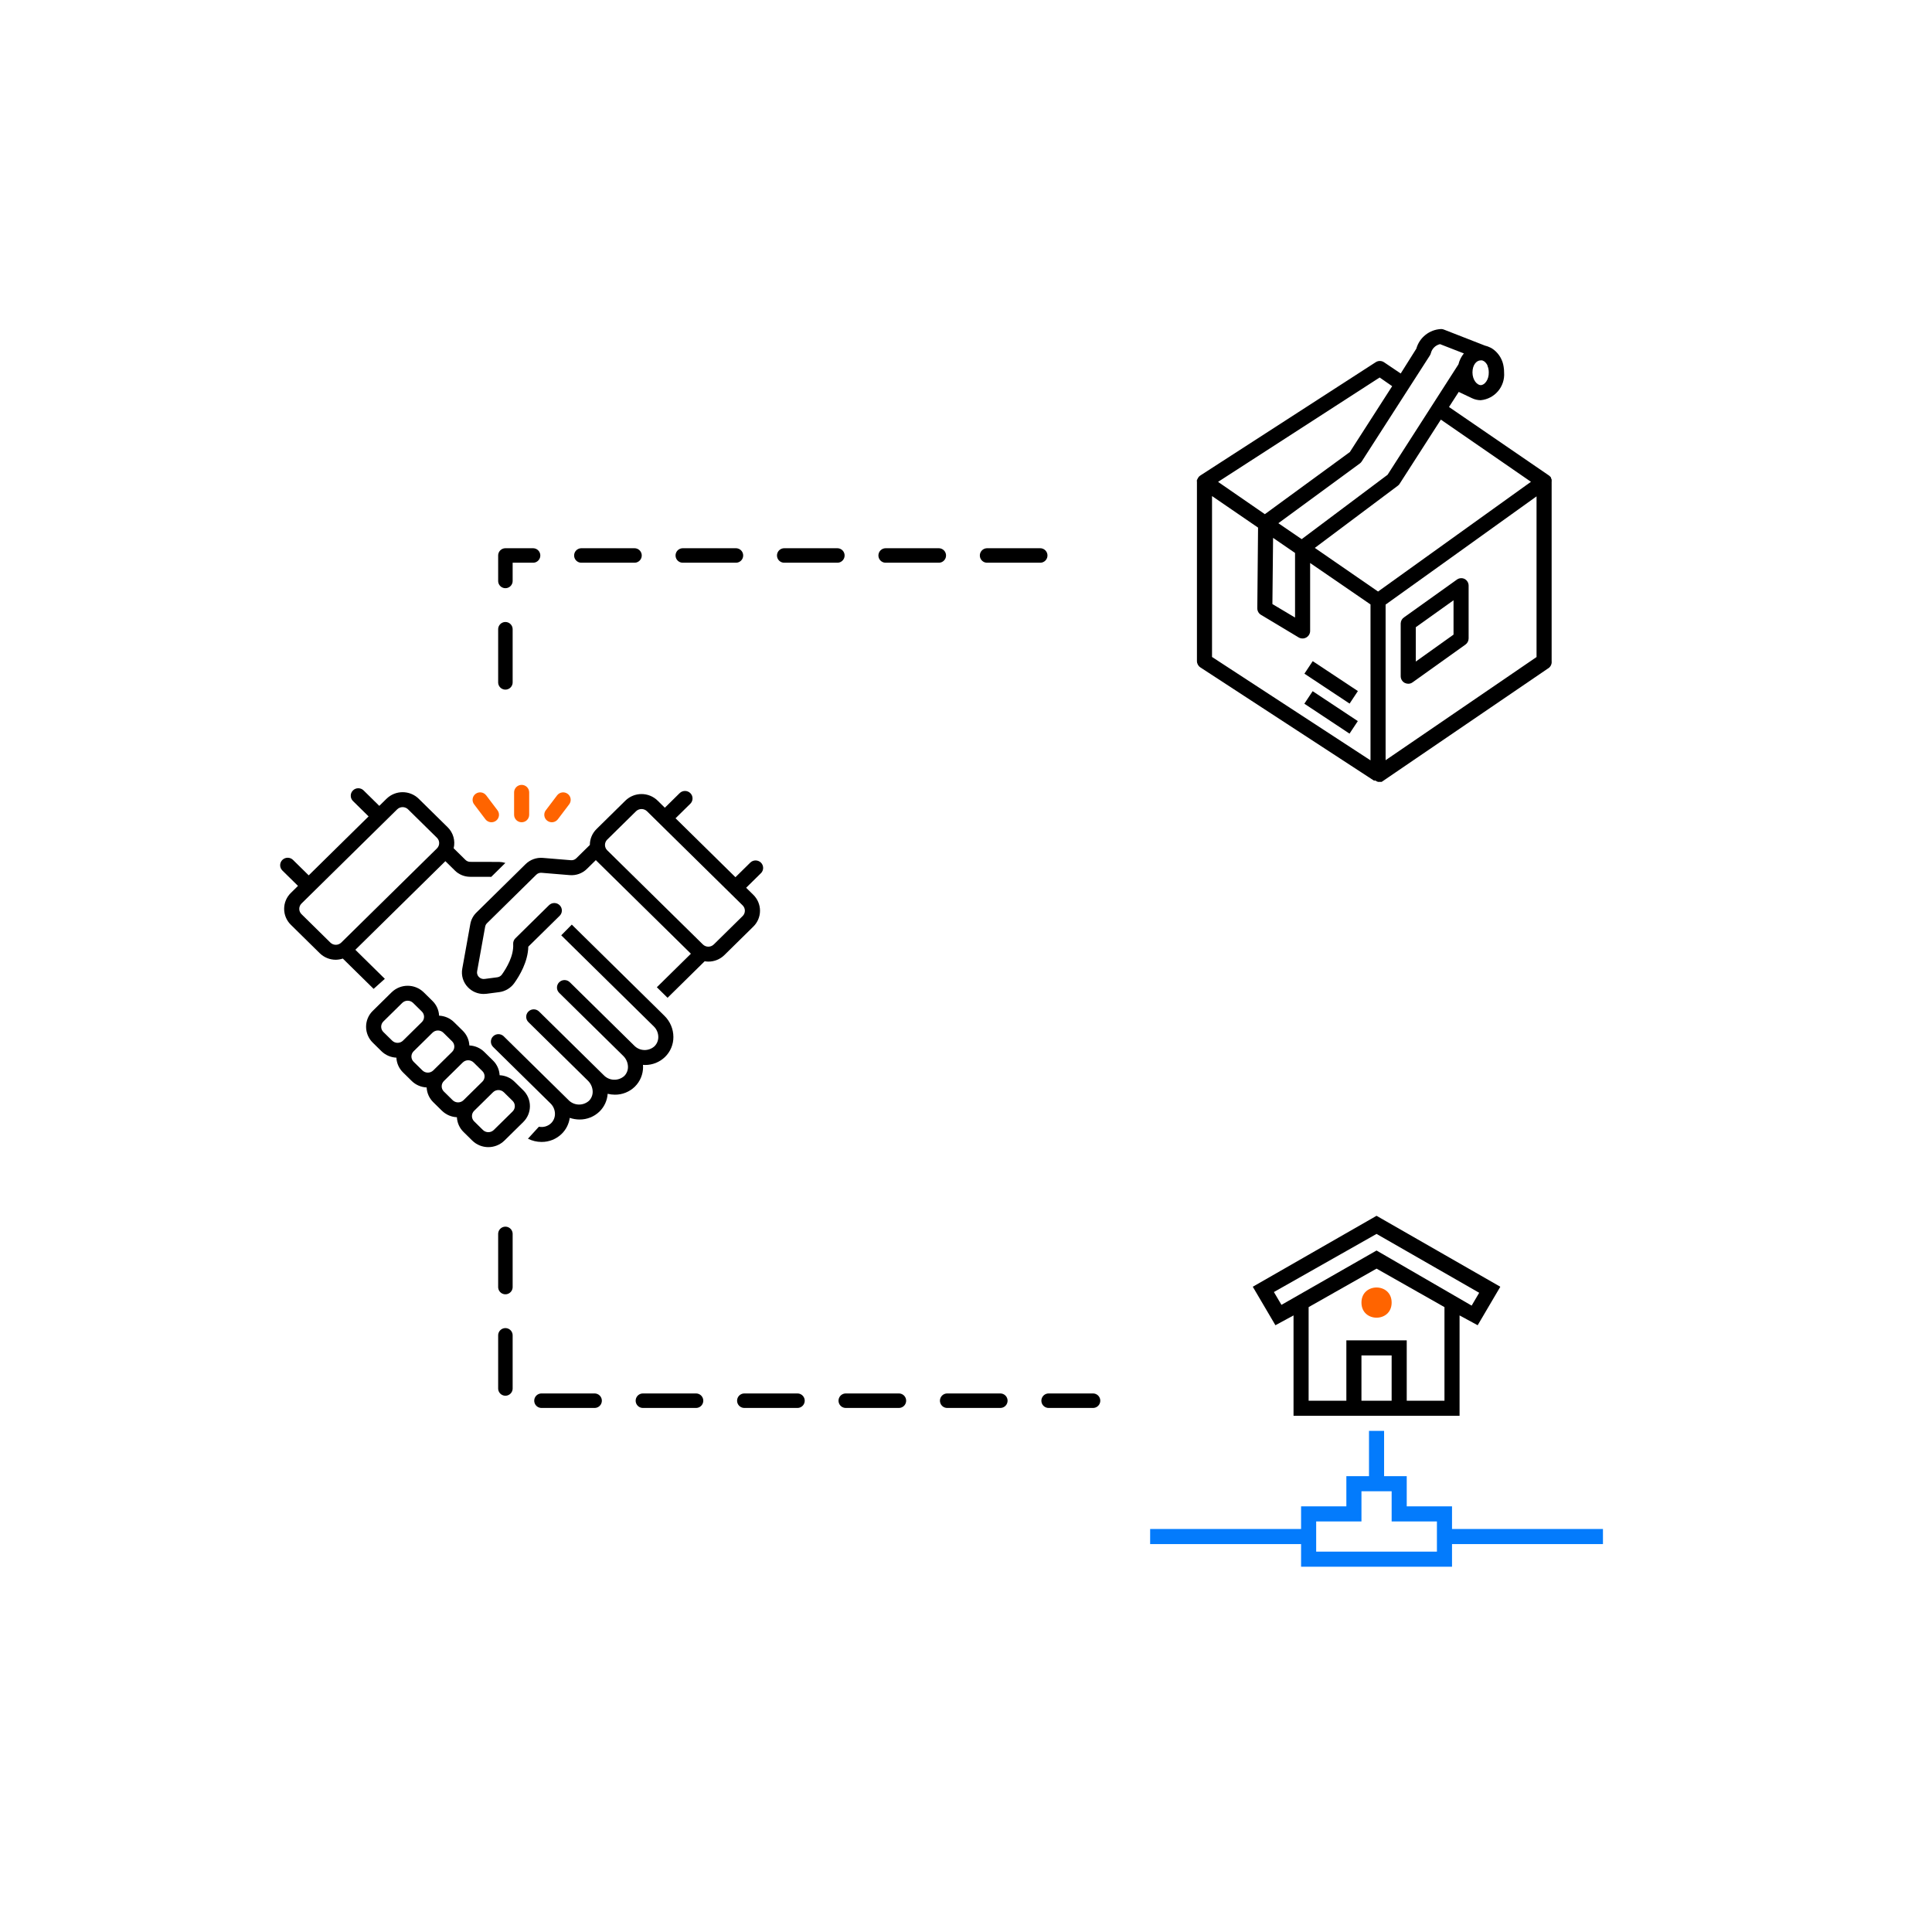 <?xml version="1.0" encoding="UTF-8"?>
<svg width="400px" height="400px" viewBox="0 0 400 400" version="1.1" xmlns="http://www.w3.org/2000/svg" xmlns:xlink="http://www.w3.org/1999/xlink">
    <!-- Generator: Sketch 55.1 (78136) - https://sketchapp.com -->
    <title>Step 3</title>
    <desc>Created with Sketch.</desc>
    <g id="Step-3" stroke="none" stroke-width="1" fill="none" fill-rule="evenodd">
        <g id="np_packing_2528747_000000" transform="translate(247, 68)" fill="#000000" fill-rule="nonzero">
            <path d="M1.516,70.172 L37.454,93.61 C37.52,93.622 37.59,93.622 37.657,93.61 L37.782,93.61 C37.934,93.743 38.118,93.833 38.313,93.876 C38.454,93.891 38.594,93.891 38.735,93.876 L39.063,93.876 L73.438,70.438 C74.004,70.133 74.329,69.512 74.25,68.875 L74.25,31.734 C74.27,31.617 74.27,31.492 74.25,31.375 C74.258,31.34 74.258,31.301 74.25,31.265 C74.219,31.172 74.176,31.082 74.125,31 C74.129,30.957 74.129,30.918 74.125,30.875 L73.969,30.687 L73.844,30.578 L73.75,30.484 L53,16.265 L55.016,13.14 L57.75,14.437 C58.317,14.71 58.934,14.855 59.563,14.859 C62.477,14.585 64.633,12.027 64.407,9.109 C64.411,8.718 64.376,8.324 64.313,7.937 C64.118,6.558 63.403,5.304 62.313,4.437 C62.075,4.249 61.821,4.085 61.547,3.953 C61.188,3.777 60.813,3.64 60.422,3.546 L51.938,0.234 C51.758,0.16 51.567,0.121 51.376,0.124 C48.965,0.222 46.887,1.863 46.235,4.187 L43.001,9.328 L39.547,6.999 C39.024,6.648 38.337,6.648 37.813,6.999 L1.532,30.437 L1.391,30.547 L1.266,30.641 L1.11,30.844 C1.079,30.883 1.052,30.922 1.032,30.969 C0.973,31.051 0.934,31.141 0.907,31.234 C0.86,31.266 0.825,31.316 0.813,31.375 C0.79,31.504 0.79,31.637 0.813,31.766 L0.813,68.875 C0.817,69.398 1.079,69.882 1.516,70.171 L1.516,70.172 Z M16.578,43.36 L21.125,46.485 L21.125,59.86 L16.437,57.063 L16.578,43.36 Z M3.937,34.704 L13.468,41.235 L13.312,57.938 C13.308,58.497 13.597,59.012 14.077,59.297 L21.89,63.985 C22.132,64.122 22.409,64.192 22.687,64.188 C22.956,64.188 23.218,64.118 23.452,63.985 C23.944,63.708 24.249,63.188 24.249,62.626 L24.249,48.563 L36.749,57.142 L36.749,89.423 L3.937,68.017 L3.937,34.704 Z M39.875,89.392 L39.875,57.173 L53.484,47.423 L71.125,34.767 L71.125,68.033 L39.875,89.392 Z M69.969,31.751 L38.313,54.47 L25.219,45.439 L42.407,32.564 C42.559,32.454 42.688,32.318 42.782,32.157 L51.313,18.876 L69.969,31.751 Z M59.578,11.735 C58.765,11.735 57.859,10.61 57.859,9.11 C57.859,7.61 58.64,6.61 59.578,6.61 L59.859,6.61 C59.968,6.649 60.07,6.696 60.171,6.75 C60.269,6.797 60.359,6.864 60.437,6.938 C60.503,6.997 60.566,7.059 60.624,7.125 C60.761,7.289 60.874,7.465 60.968,7.657 L60.968,7.75 C61.05,7.938 61.113,8.129 61.156,8.329 C61.207,8.575 61.234,8.825 61.234,9.079 C61.281,10.61 60.374,11.735 59.578,11.735 L59.578,11.735 Z M49,5.657 C49.117,5.493 49.203,5.305 49.25,5.11 C49.48,4.184 50.211,3.465 51.14,3.25 L56.078,5.172 C55.539,5.832 55.156,6.61 54.953,7.438 L40.281,30.297 L22.5,43.625 L17.672,40.328 L34.547,27.953 C34.699,27.836 34.832,27.695 34.937,27.531 L49,5.657 Z M38.641,10.157 L41.234,11.954 L32.469,25.595 L14.875,38.454 L5.187,31.766 L38.641,10.157 Z" id="Shape"></path>
            <path d="M56.219,51.859 C55.715,51.617 55.117,51.664 54.657,51.984 L43.718,59.797 C43.285,60.074 43.015,60.547 43,61.062 L43,72 C43,72.586 43.324,73.121 43.843,73.391 C44.066,73.5 44.312,73.559 44.562,73.563 C44.89,73.566 45.207,73.461 45.468,73.266 L56.407,65.453 C56.817,65.16 57.059,64.691 57.063,64.188 L57.063,53.25 C57.063,52.664 56.739,52.129 56.219,51.859 L56.219,51.859 Z M53.938,63.39 L46.125,68.968 L46.125,61.859 L53.938,56.281 L53.938,63.39 Z" id="Shape"></path>
            <polygon id="Path" points="23.066 71.477 24.785 68.883 34.136 75.079 32.418 77.672"></polygon>
            <polygon id="Path" points="23.051 77.695 24.77 75.101 34.121 81.296 32.403 83.89"></polygon>
        </g>
        <path d="M104.638,141.278 L104.638,115.006 L222.5,115.006" id="Line" stroke="#000000" stroke-width="3" stroke-linecap="round" stroke-linejoin="round" stroke-dasharray="11,10"></path>
        <path d="M104.638,255.469 L104.638,290 L226.3,290" id="Line-Copy" stroke="#000000" stroke-width="3" stroke-linecap="round" stroke-linejoin="round" stroke-dasharray="11,10"></path>
        <g id="np_handshake_2664929_000000" transform="translate(58, 162)" fill-rule="nonzero">
            <path d="M42.5,7.621 C43.023,8.305 43.996,8.441 44.688,7.93 C45.02,7.687 45.238,7.32 45.297,6.91 C45.355,6.504 45.25,6.09 45,5.762 L42.656,2.664 L42.656,2.668 C42.133,1.984 41.16,1.844 40.469,2.359 C40.137,2.601 39.918,2.969 39.859,3.375 C39.801,3.785 39.906,4.195 40.156,4.523 L42.5,7.621 Z" id="Path" fill="#FF6400"></path>
            <path d="M55.312,7.93 C56.003,8.442 56.976,8.305 57.499,7.621 L59.843,4.524 C60.093,4.196 60.199,3.785 60.14,3.375 C60.082,2.969 59.863,2.602 59.531,2.36 C58.839,1.848 57.867,1.985 57.343,2.668 L54.999,5.766 L54.999,5.762 C54.749,6.09 54.644,6.504 54.703,6.91 C54.761,7.321 54.98,7.688 55.312,7.93 L55.312,7.93 Z" id="Path" fill="#FF6400"></path>
            <path d="M50,8.238 C50.859,8.242 51.559,7.551 51.562,6.691 L51.562,2.047 C51.555,1.191 50.855,0.5 50,0.5 C49.145,0.5 48.445,1.191 48.438,2.047 L48.438,6.691 C48.441,7.55 49.141,8.242 50,8.238 Z" id="Path" fill="#FF6400"></path>
            <path d="M50.332,63.727 L48.523,61.95 C47.695,61.141 46.598,60.664 45.441,60.614 C45.383,59.462 44.895,58.372 44.066,57.563 L42.258,55.782 C41.43,54.973 40.332,54.501 39.176,54.45 C39.121,53.294 38.629,52.204 37.805,51.395 L35.996,49.618 C35.168,48.809 34.07,48.333 32.91,48.282 C32.856,47.13 32.367,46.04 31.539,45.231 L29.73,43.45 C27.879,41.641 24.926,41.641 23.074,43.45 L19.18,47.286 L19.176,47.286 C18.289,48.153 17.793,49.337 17.793,50.575 C17.793,51.813 18.289,53.001 19.176,53.868 L20.984,55.649 C21.813,56.454 22.91,56.93 24.066,56.977 C24.125,58.133 24.613,59.223 25.441,60.032 L27.25,61.813 C28.078,62.622 29.176,63.094 30.332,63.145 C30.387,64.301 30.879,65.391 31.703,66.2 L33.512,67.981 L33.512,67.977 C34.344,68.786 35.441,69.262 36.598,69.309 C36.652,70.465 37.141,71.555 37.969,72.364 L39.777,74.145 C41.629,75.954 44.582,75.954 46.434,74.145 L50.332,70.309 C51.219,69.442 51.715,68.258 51.715,67.02 C51.715,65.778 51.219,64.594 50.332,63.727 L50.332,63.727 Z M21.379,51.672 C21.082,51.383 20.918,50.988 20.918,50.574 C20.918,50.164 21.082,49.77 21.379,49.48 L25.277,45.645 C25.902,45.031 26.902,45.031 27.527,45.645 L29.336,47.426 C29.633,47.715 29.797,48.109 29.797,48.52 C29.797,48.934 29.633,49.328 29.336,49.613 L25.438,53.449 L25.442,53.449 C24.813,54.063 23.813,54.063 23.188,53.449 L21.379,51.672 Z M27.645,57.836 C27.348,57.547 27.18,57.153 27.18,56.742 C27.18,56.328 27.348,55.934 27.645,55.648 L31.543,51.813 L31.539,51.813 C32.168,51.199 33.168,51.199 33.793,51.813 L35.602,53.594 L35.602,53.59 C35.898,53.879 36.063,54.273 36.063,54.688 C36.063,55.098 35.898,55.492 35.602,55.781 L31.703,59.617 C31.078,60.227 30.078,60.227 29.453,59.617 L27.645,57.836 Z M35.719,65.781 L33.91,64 L33.906,64 C33.613,63.715 33.445,63.321 33.445,62.906 C33.445,62.496 33.613,62.102 33.906,61.813 L37.805,57.977 C38.43,57.363 39.43,57.363 40.055,57.977 L41.863,59.758 L41.867,59.758 C42.16,60.047 42.328,60.441 42.328,60.852 C42.328,61.266 42.16,61.66 41.867,61.946 L37.969,65.781 C37.34,66.391 36.344,66.391 35.715,65.781 L35.719,65.781 Z M48.133,68.113 L44.234,71.949 C43.605,72.559 42.605,72.559 41.98,71.949 L40.172,70.168 C39.875,69.879 39.711,69.485 39.711,69.074 C39.711,68.66 39.875,68.266 40.172,67.977 L44.07,64.141 C44.695,63.531 45.695,63.531 46.32,64.145 L48.129,65.922 C48.426,66.211 48.59,66.605 48.59,67.02 C48.59,67.43 48.426,67.824 48.129,68.113 L48.133,68.113 Z" id="Shape" fill="#000000"></path>
            <path d="M60.383,29.43 C60.278,29.555 58.199,31.645 58.199,31.645 L77.344,50.493 C77.946,51.067 78.29,51.864 78.294,52.696 C78.301,53.415 78.016,54.11 77.505,54.618 C76.286,55.715 74.415,55.649 73.286,54.462 L73.231,54.407 L59.977,41.364 C59.364,40.758 58.375,40.762 57.766,41.372 C57.473,41.661 57.313,42.055 57.313,42.465 C57.313,42.88 57.481,43.27 57.774,43.559 L71.028,56.606 C71.645,57.204 72.001,58.024 72.016,58.884 C72.024,59.595 71.743,60.282 71.239,60.782 C69.993,61.88 68.098,61.79 66.966,60.575 L53.607,47.423 C52.989,46.821 52.005,46.825 51.396,47.431 C51.103,47.72 50.939,48.114 50.943,48.528 C50.943,48.939 51.11,49.333 51.403,49.618 L63.719,61.743 C64.337,62.341 64.696,63.161 64.708,64.024 C64.716,64.735 64.434,65.419 63.93,65.919 C62.684,67.017 60.79,66.927 59.657,65.712 L46.782,53.04 L46.298,52.563 L46.298,52.559 C45.68,51.958 44.696,51.962 44.087,52.567 C43.794,52.86 43.63,53.255 43.634,53.665 C43.634,54.075 43.802,54.47 44.095,54.759 L55.97,66.447 C56.559,67.013 56.895,67.798 56.899,68.615 C56.903,69.341 56.618,70.037 56.102,70.544 C55.427,71.189 54.481,71.462 53.571,71.275 L51.306,73.755 C52.181,74.197 53.145,74.427 54.126,74.427 C55.684,74.439 57.188,73.834 58.302,72.744 C59.204,71.857 59.786,70.693 59.958,69.443 C60.614,69.662 61.298,69.779 61.989,69.783 C63.536,69.794 65.024,69.197 66.134,68.119 C67.122,67.142 67.719,65.841 67.809,64.458 C68.298,64.58 68.798,64.638 69.298,64.642 C70.845,64.658 72.333,64.06 73.442,62.978 C74.536,61.9 75.149,60.423 75.141,58.884 C75.141,58.747 75.13,58.607 75.118,58.47 C75.259,58.478 75.399,58.49 75.536,58.49 L75.536,58.494 C77.094,58.505 78.591,57.9 79.704,56.814 C80.809,55.728 81.427,54.244 81.419,52.697 C81.415,51.036 80.739,49.451 79.548,48.298 L60.383,29.43 Z" id="Path" fill="#000000"></path>
            <path d="M19.352,42.734 L21.676,40.656 L15.571,34.644 L34.212,16.296 L36.173,18.226 L36.169,18.23 C37.016,19.066 38.157,19.531 39.344,19.531 L43.708,19.542 L46.634,16.66 L46.638,16.663 C46.216,16.531 45.782,16.46 45.345,16.452 L39.356,16.437 C38.985,16.437 38.634,16.292 38.372,16.035 L35.927,13.628 L35.927,13.624 C36.309,12.05 35.833,10.39 34.673,9.261 L28.688,3.371 C26.837,1.562 23.88,1.562 22.028,3.371 L20.528,4.847 L17.278,1.648 L17.282,1.648 C16.665,1.046 15.68,1.046 15.071,1.656 C14.778,1.945 14.614,2.339 14.618,2.75 C14.618,3.164 14.786,3.558 15.079,3.843 L18.313,7.027 L5.915,19.234 L2.665,16.035 C2.052,15.433 1.068,15.437 0.454,16.043 C0.165,16.332 0.001,16.726 0.001,17.14 C0.001,17.55 0.169,17.945 0.462,18.23 L3.697,21.414 L2.212,22.878 C1.325,23.742 0.829,24.929 0.829,26.168 C0.829,27.406 1.325,28.593 2.212,29.461 L8.197,35.351 C9.083,36.222 10.282,36.711 11.525,36.707 C12.021,36.699 12.509,36.617 12.978,36.461 L19.352,42.734 Z M10.399,33.152 L4.415,27.261 C3.809,26.66 3.809,25.679 4.415,25.074 L24.23,5.566 C24.859,4.953 25.859,4.953 26.484,5.566 L32.469,11.457 C32.762,11.746 32.926,12.14 32.926,12.55 C32.926,12.96 32.762,13.355 32.469,13.648 L12.653,33.152 C12.024,33.765 11.024,33.765 10.399,33.152 Z" id="Shape" fill="#000000"></path>
            <path d="M99.547,16.602 C98.934,15.997 97.949,15.993 97.336,16.594 L94.266,19.618 L81.864,7.415 L84.922,4.407 C85.215,4.118 85.383,3.723 85.383,3.313 C85.387,2.899 85.223,2.504 84.93,2.215 C84.321,1.61 83.336,1.606 82.719,2.207 L79.649,5.231 L78.149,3.754 C76.297,1.95 73.344,1.95 71.489,3.754 L65.504,9.645 L65.504,9.649 C64.618,10.512 64.122,11.7 64.122,12.938 L61.309,15.703 C61.016,15.989 60.614,16.133 60.208,16.098 L54.391,15.618 C53.071,15.508 51.77,15.977 50.825,16.903 L40.626,26.942 C39.969,27.586 39.532,28.414 39.372,29.317 L37.708,38.555 C37.45,39.953 37.887,41.387 38.88,42.407 C39.731,43.293 40.907,43.793 42.134,43.789 C42.341,43.789 42.544,43.778 42.747,43.75 L45.372,43.407 C46.618,43.239 47.743,42.563 48.477,41.543 C49.563,40.024 51.305,37.118 51.38,33.996 L57.868,27.61 C58.161,27.321 58.329,26.93 58.329,26.516 C58.329,26.106 58.169,25.711 57.876,25.422 C57.266,24.813 56.278,24.809 55.665,25.414 L48.704,32.266 C48.388,32.578 48.22,33.012 48.247,33.457 C48.399,35.899 46.856,38.45 45.927,39.75 C45.7,40.075 45.348,40.285 44.958,40.336 L42.337,40.68 C41.895,40.743 41.45,40.586 41.141,40.266 C40.837,39.957 40.704,39.524 40.782,39.098 L42.446,29.86 C42.497,29.586 42.63,29.332 42.829,29.141 L53.028,19.102 C53.317,18.813 53.723,18.668 54.13,18.703 L59.946,19.184 C61.266,19.297 62.571,18.828 63.512,17.899 L65.364,16.075 C65.411,16.125 65.454,16.176 65.505,16.227 L85.044,35.457 L77.993,42.398 L80.212,44.582 L87.895,37.019 C88.145,37.062 88.399,37.086 88.653,37.09 C89.899,37.094 91.094,36.609 91.981,35.734 L97.966,29.844 C98.852,28.98 99.352,27.793 99.352,26.554 C99.352,25.316 98.852,24.129 97.966,23.261 L96.481,21.801 L99.54,18.789 L99.54,18.793 C99.833,18.504 100.001,18.109 100.001,17.699 C100.001,17.285 99.837,16.89 99.548,16.601 L99.547,16.602 Z M95.766,27.649 L89.781,33.54 L89.777,33.54 C89.152,34.153 88.152,34.153 87.527,33.54 L67.707,14.032 C67.418,13.743 67.254,13.348 67.254,12.938 C67.254,12.528 67.418,12.133 67.707,11.844 L73.692,5.953 C74.325,5.352 75.317,5.352 75.946,5.953 L95.766,25.461 C96.055,25.75 96.219,26.145 96.219,26.555 C96.219,26.965 96.055,27.36 95.766,27.649 L95.766,27.649 Z" id="Shape" fill="#000000"></path>
        </g>
        <g id="np_home-network_1663746_000000" transform="translate(238, 251)" fill-rule="nonzero">
            <path d="M93.875,65.562 L62.625,65.562 L62.625,60.874 L53.25,60.874 L53.25,54.624 L48.562,54.624 L48.562,45.249 L45.438,45.249 L45.438,54.624 L40.75,54.624 L40.75,60.874 L31.375,60.874 L31.375,65.562 L0.125,65.562 L0.125,68.687 L31.375,68.687 L31.375,73.374 L62.625,73.374 L62.625,68.687 L93.875,68.687 L93.875,65.562 Z M59.5,70.249 L34.5,70.249 L34.5,63.999 L43.875,63.999 L43.875,57.749 L50.125,57.749 L50.125,63.999 L59.5,63.999 L59.5,70.249 Z" id="Shape" fill="#037BFC"></path>
            <path d="M29.812,21.344 L29.812,42.125 L64.187,42.125 L64.187,21.344 L67.937,23.375 L72.624,15.406 L46.999,0.718 L21.375,15.406 L26.062,23.375 L29.812,21.344 Z M43.874,39 L43.874,29.625 L50.124,29.625 L50.124,39 L43.874,39 Z M61.062,39 L53.249,39 L53.249,26.5 L40.749,26.5 L40.749,39 L32.937,39 L32.937,19.625 L46.999,11.656 L61.061,19.625 L61.062,39 Z M47,4.469 L68.25,16.657 L66.688,19.313 L46.999,7.907 L27.311,19.157 L25.749,16.501 L47,4.469 Z" id="Shape" fill="#000000"></path>
            <path d="M50.125,18.688 C50.125,22.856 43.875,22.856 43.875,18.688 C43.875,14.52 50.125,14.52 50.125,18.688" id="Path" fill="#FF6400"></path>
        </g>
    </g>
</svg>